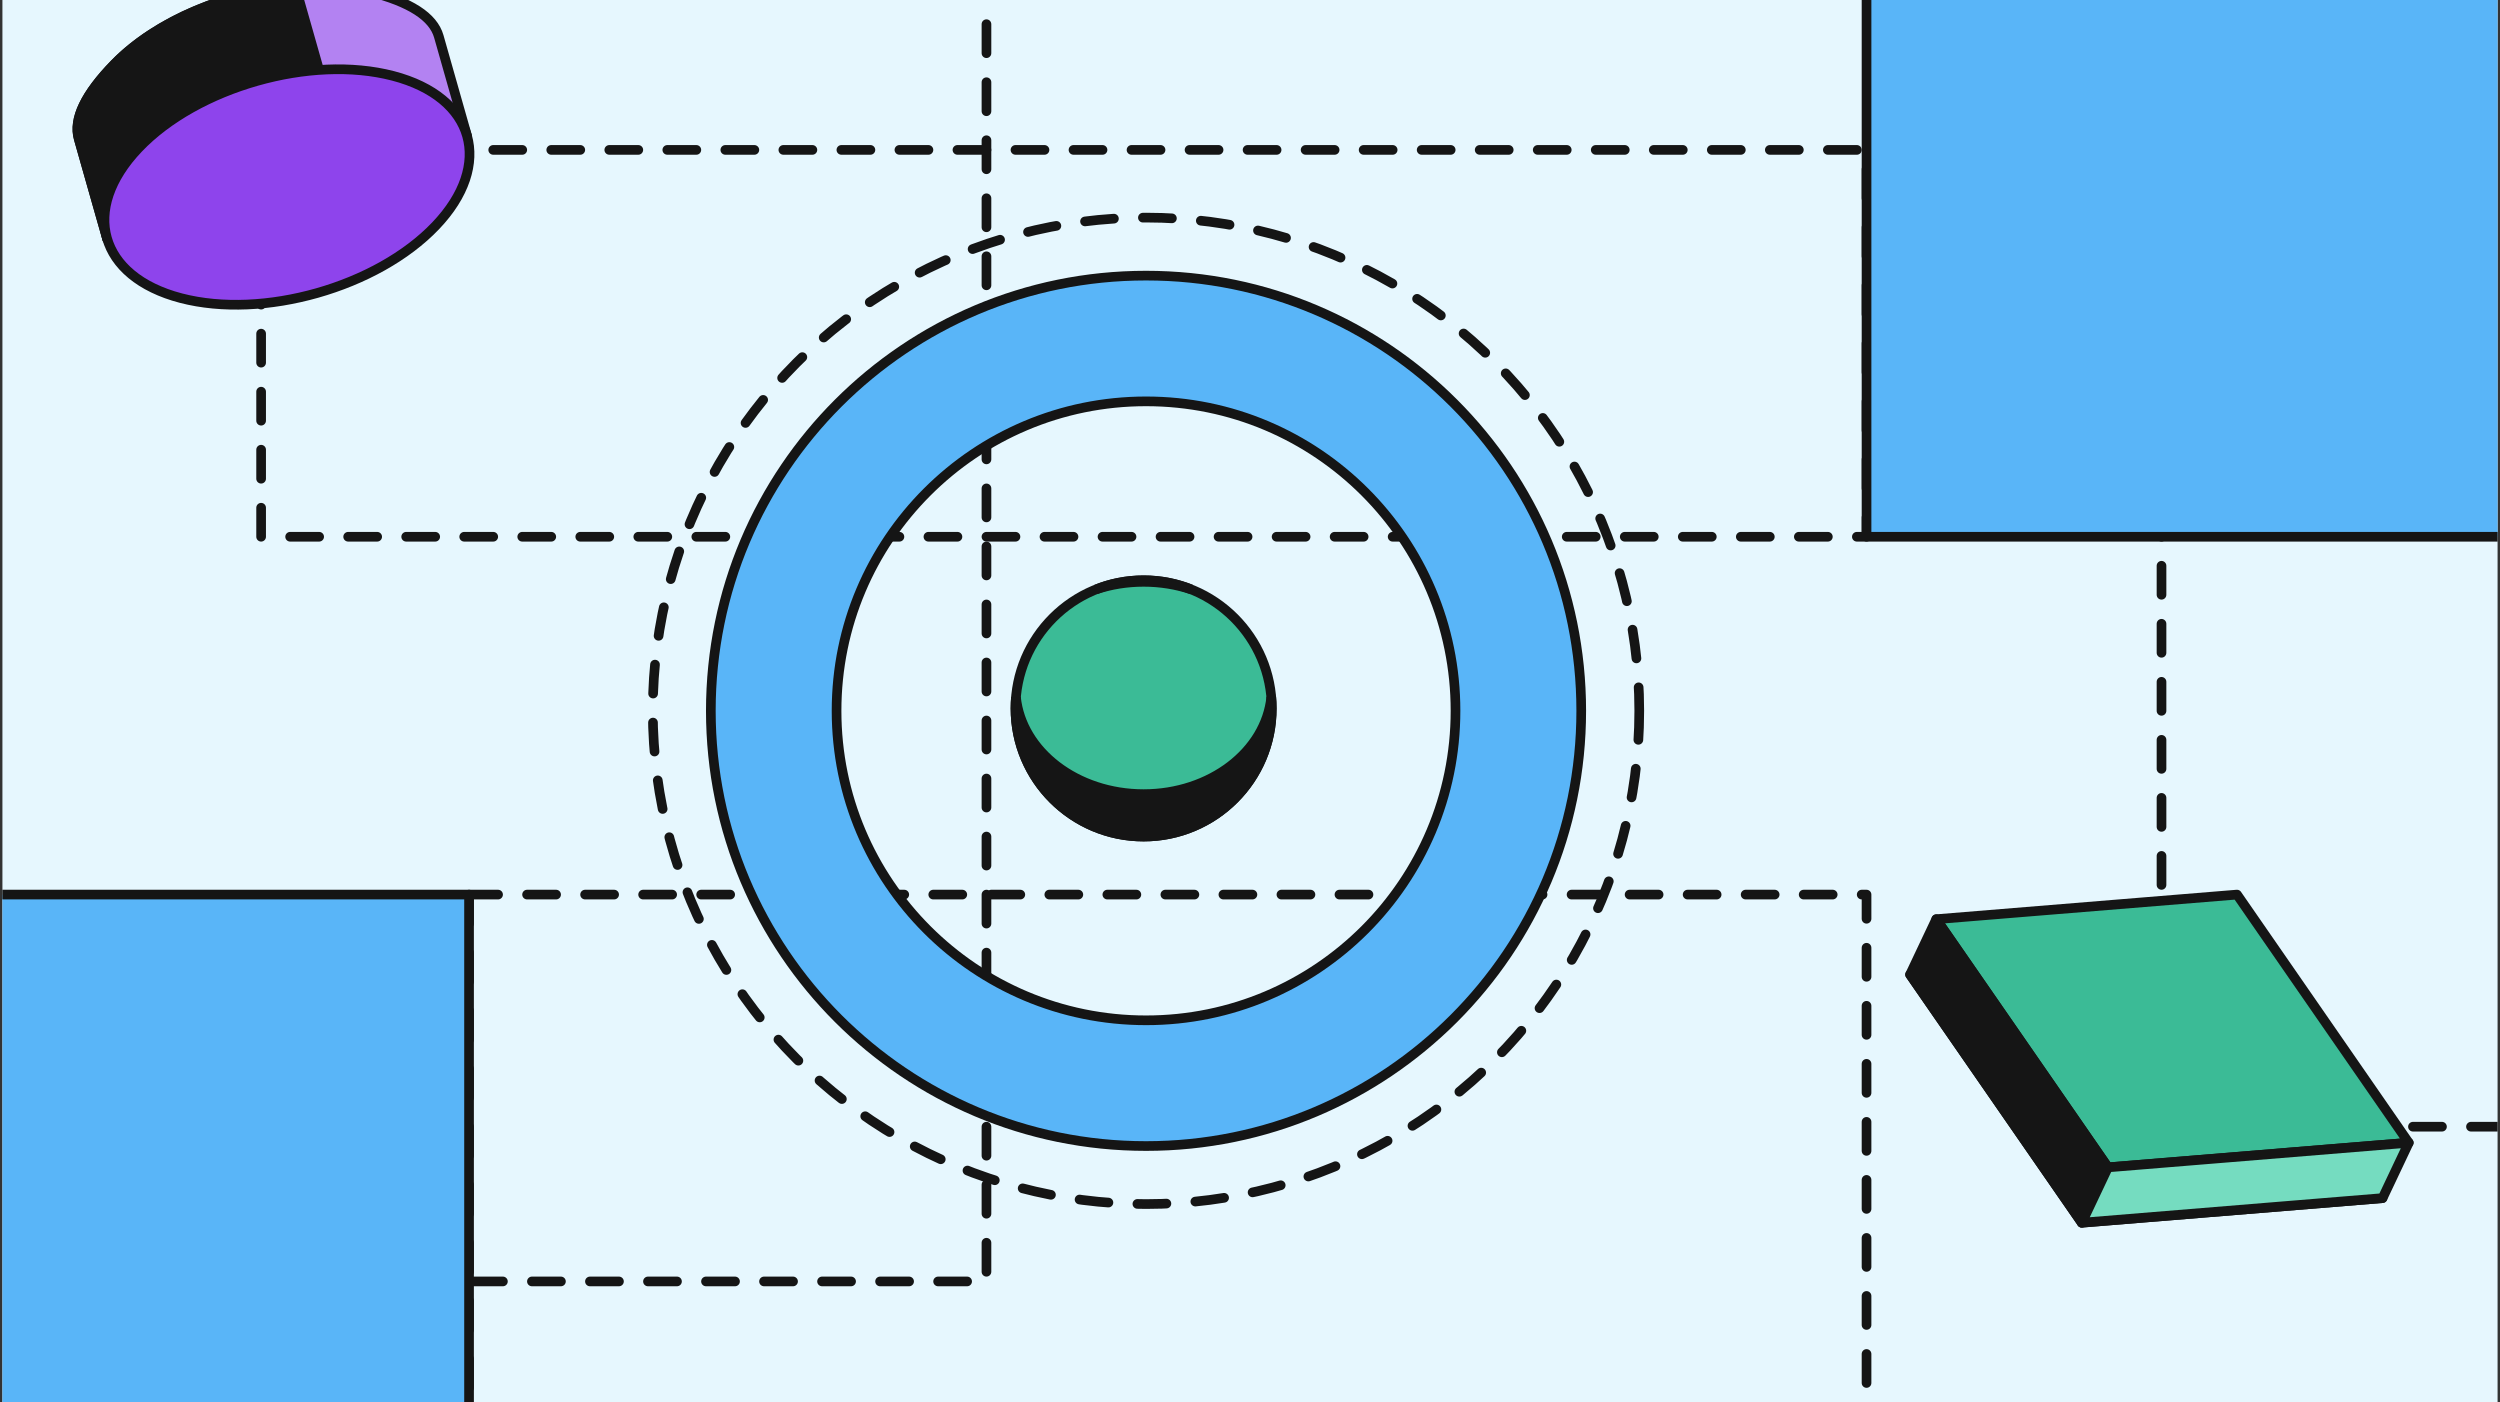 <svg width="517" height="290" viewBox="0 0 517 290" fill="none" xmlns="http://www.w3.org/2000/svg">
<rect x="0" y="0" width="517" height="290" fill="#333333" stroke="none"/>
<g clip-path="url(#clip0_1745_1266)">
<rect width="516" height="290" transform="translate(0.5)" fill="#E6F7FE"/>
<rect x="97" y="185" width="289" height="134" stroke="#151515" stroke-width="2" stroke-linecap="round" stroke-linejoin="round" stroke-dasharray="6 6"/>
<rect x="-10" y="-9" width="214" height="274" stroke="#151515" stroke-width="2" stroke-linecap="round" stroke-linejoin="round" stroke-dasharray="6 6"/>
<rect x="-106" y="185" width="203" height="215" fill="#59B5F8" stroke="#151515" stroke-width="2" stroke-linecap="round" stroke-linejoin="round"/>
<rect x="54" y="31" width="332" height="80" stroke="#151515" stroke-width="2" stroke-linecap="round" stroke-linejoin="round" stroke-dasharray="6 6"/>
<rect x="447" y="-59" width="279" height="292" stroke="#151515" stroke-width="2" stroke-linecap="round" stroke-linejoin="round" stroke-dasharray="6 6"/>
<rect x="386" y="-2" width="205" height="113" fill="#59B5F8" stroke="#151515" stroke-width="2" stroke-linecap="round" stroke-linejoin="round"/>
<circle cx="237" cy="147" r="102" stroke="#151515" stroke-width="2" stroke-linecap="round" stroke-linejoin="round" stroke-dasharray="6 6"/>
<path fill-rule="evenodd" clip-rule="evenodd" d="M237 237C286.706 237 327 196.706 327 147C327 97.294 286.706 57 237 57C187.294 57 147 97.294 147 147C147 196.706 187.294 237 237 237ZM237 211C272.346 211 301 182.346 301 147C301 111.654 272.346 83 237 83C201.654 83 173 111.654 173 147C173 182.346 201.654 211 237 211Z" fill="#59B5F8" stroke="#151515" stroke-width="2" stroke-linejoin="round"/>
<path d="M81.4 16.122C64.471 11.843 40.897 18.54 28.746 31.08C22.663 37.358 20.596 43.91 22.173 49.426L22.172 49.426L16.281 28.688C15.128 24.631 17.63 19.452 23.718 13.209C35.878 0.74 59.435 -5.953 76.334 -1.739C84.796 0.371 89.592 3.476 90.745 7.533L96.59 28.108C94.976 22.663 89.792 18.243 81.4 16.122Z" fill="#B382F2" stroke="#151515" stroke-width="2" stroke-linejoin="round"/>
<path d="M66.129 14.987C52.245 16.016 37.514 22.025 28.739 31.08C22.655 37.359 20.588 43.912 22.166 49.428L22.165 49.428L16.273 28.69C15.12 24.633 17.622 19.454 23.71 13.211C32.488 4.21 47.203 -1.78 61.067 -2.832L66.129 14.987Z" fill="#151515" stroke="#151515" stroke-width="2" stroke-linejoin="round"/>
<path d="M28.622 30.65C40.73 17.957 64.304 11.26 81.276 15.691C98.249 20.123 102.193 34.005 90.085 46.699C77.978 59.392 54.404 66.089 37.431 61.657C20.459 57.226 16.515 43.343 28.622 30.65Z" fill="#8E44EC" stroke="#151515" stroke-width="2" stroke-linejoin="round"/>
<path d="M457.196 196.453L492.706 247.769L430.51 252.859L395 201.543L457.196 196.453Z" fill="#151515" stroke="#151515" stroke-width="2" stroke-linejoin="round"/>
<path d="M462.614 185L498.124 236.315L435.928 241.406L400.418 190.09L462.614 185Z" fill="#3BBB96" stroke="#151515" stroke-width="2" stroke-linejoin="round"/>
<path d="M400.421 190.094L435.931 241.409L430.514 252.859L395.004 201.544L400.421 190.094Z" fill="#151515" stroke="#151515" stroke-width="2" stroke-linejoin="round"/>
<path d="M435.937 241.411L498.132 236.32L492.715 247.77L430.52 252.861L435.937 241.411Z" fill="#75DCC0" stroke="#151515" stroke-width="2" stroke-linecap="round" stroke-linejoin="round"/>
<ellipse cx="236.5" cy="146.5" rx="26.5" ry="26.5" fill="#3BBB96" stroke="#151515" stroke-width="2" stroke-linejoin="round"/>
<path d="M236.5 173C251.136 173 263 161.136 263 146.5C263 145.722 262.966 144.951 262.901 144.19C261.73 155.418 250.357 164.229 236.5 164.229C222.643 164.229 211.27 155.418 210.099 144.19C210.034 144.951 210 145.722 210 146.5C210 161.136 221.864 173 236.5 173Z" fill="#151515"/>
<path d="M226.675 121.881C229.713 120.876 233.029 120.323 236.5 120.323C239.971 120.323 243.287 120.876 246.325 121.881C243.287 120.668 239.971 120 236.5 120C233.029 120 229.713 120.668 226.675 121.881Z" fill="#151515"/>
<path d="M236.5 173C251.136 173 263 161.136 263 146.5C263 145.722 262.966 144.951 262.901 144.19C261.73 155.418 250.357 164.229 236.5 164.229C222.643 164.229 211.27 155.418 210.099 144.19C210.034 144.951 210 145.722 210 146.5C210 161.136 221.864 173 236.5 173Z" stroke="#151515" stroke-width="2"/>
<path d="M226.675 121.881C229.713 120.876 233.029 120.323 236.5 120.323C239.971 120.323 243.287 120.876 246.325 121.881C243.287 120.668 239.971 120 236.5 120C233.029 120 229.713 120.668 226.675 121.881Z" stroke="#151515" stroke-width="2"/>
</g>
<defs>
<clipPath id="clip0_1745_1266">
<rect width="516" height="290" fill="white" transform="translate(0.5)"/>
</clipPath>
</defs>
</svg>
